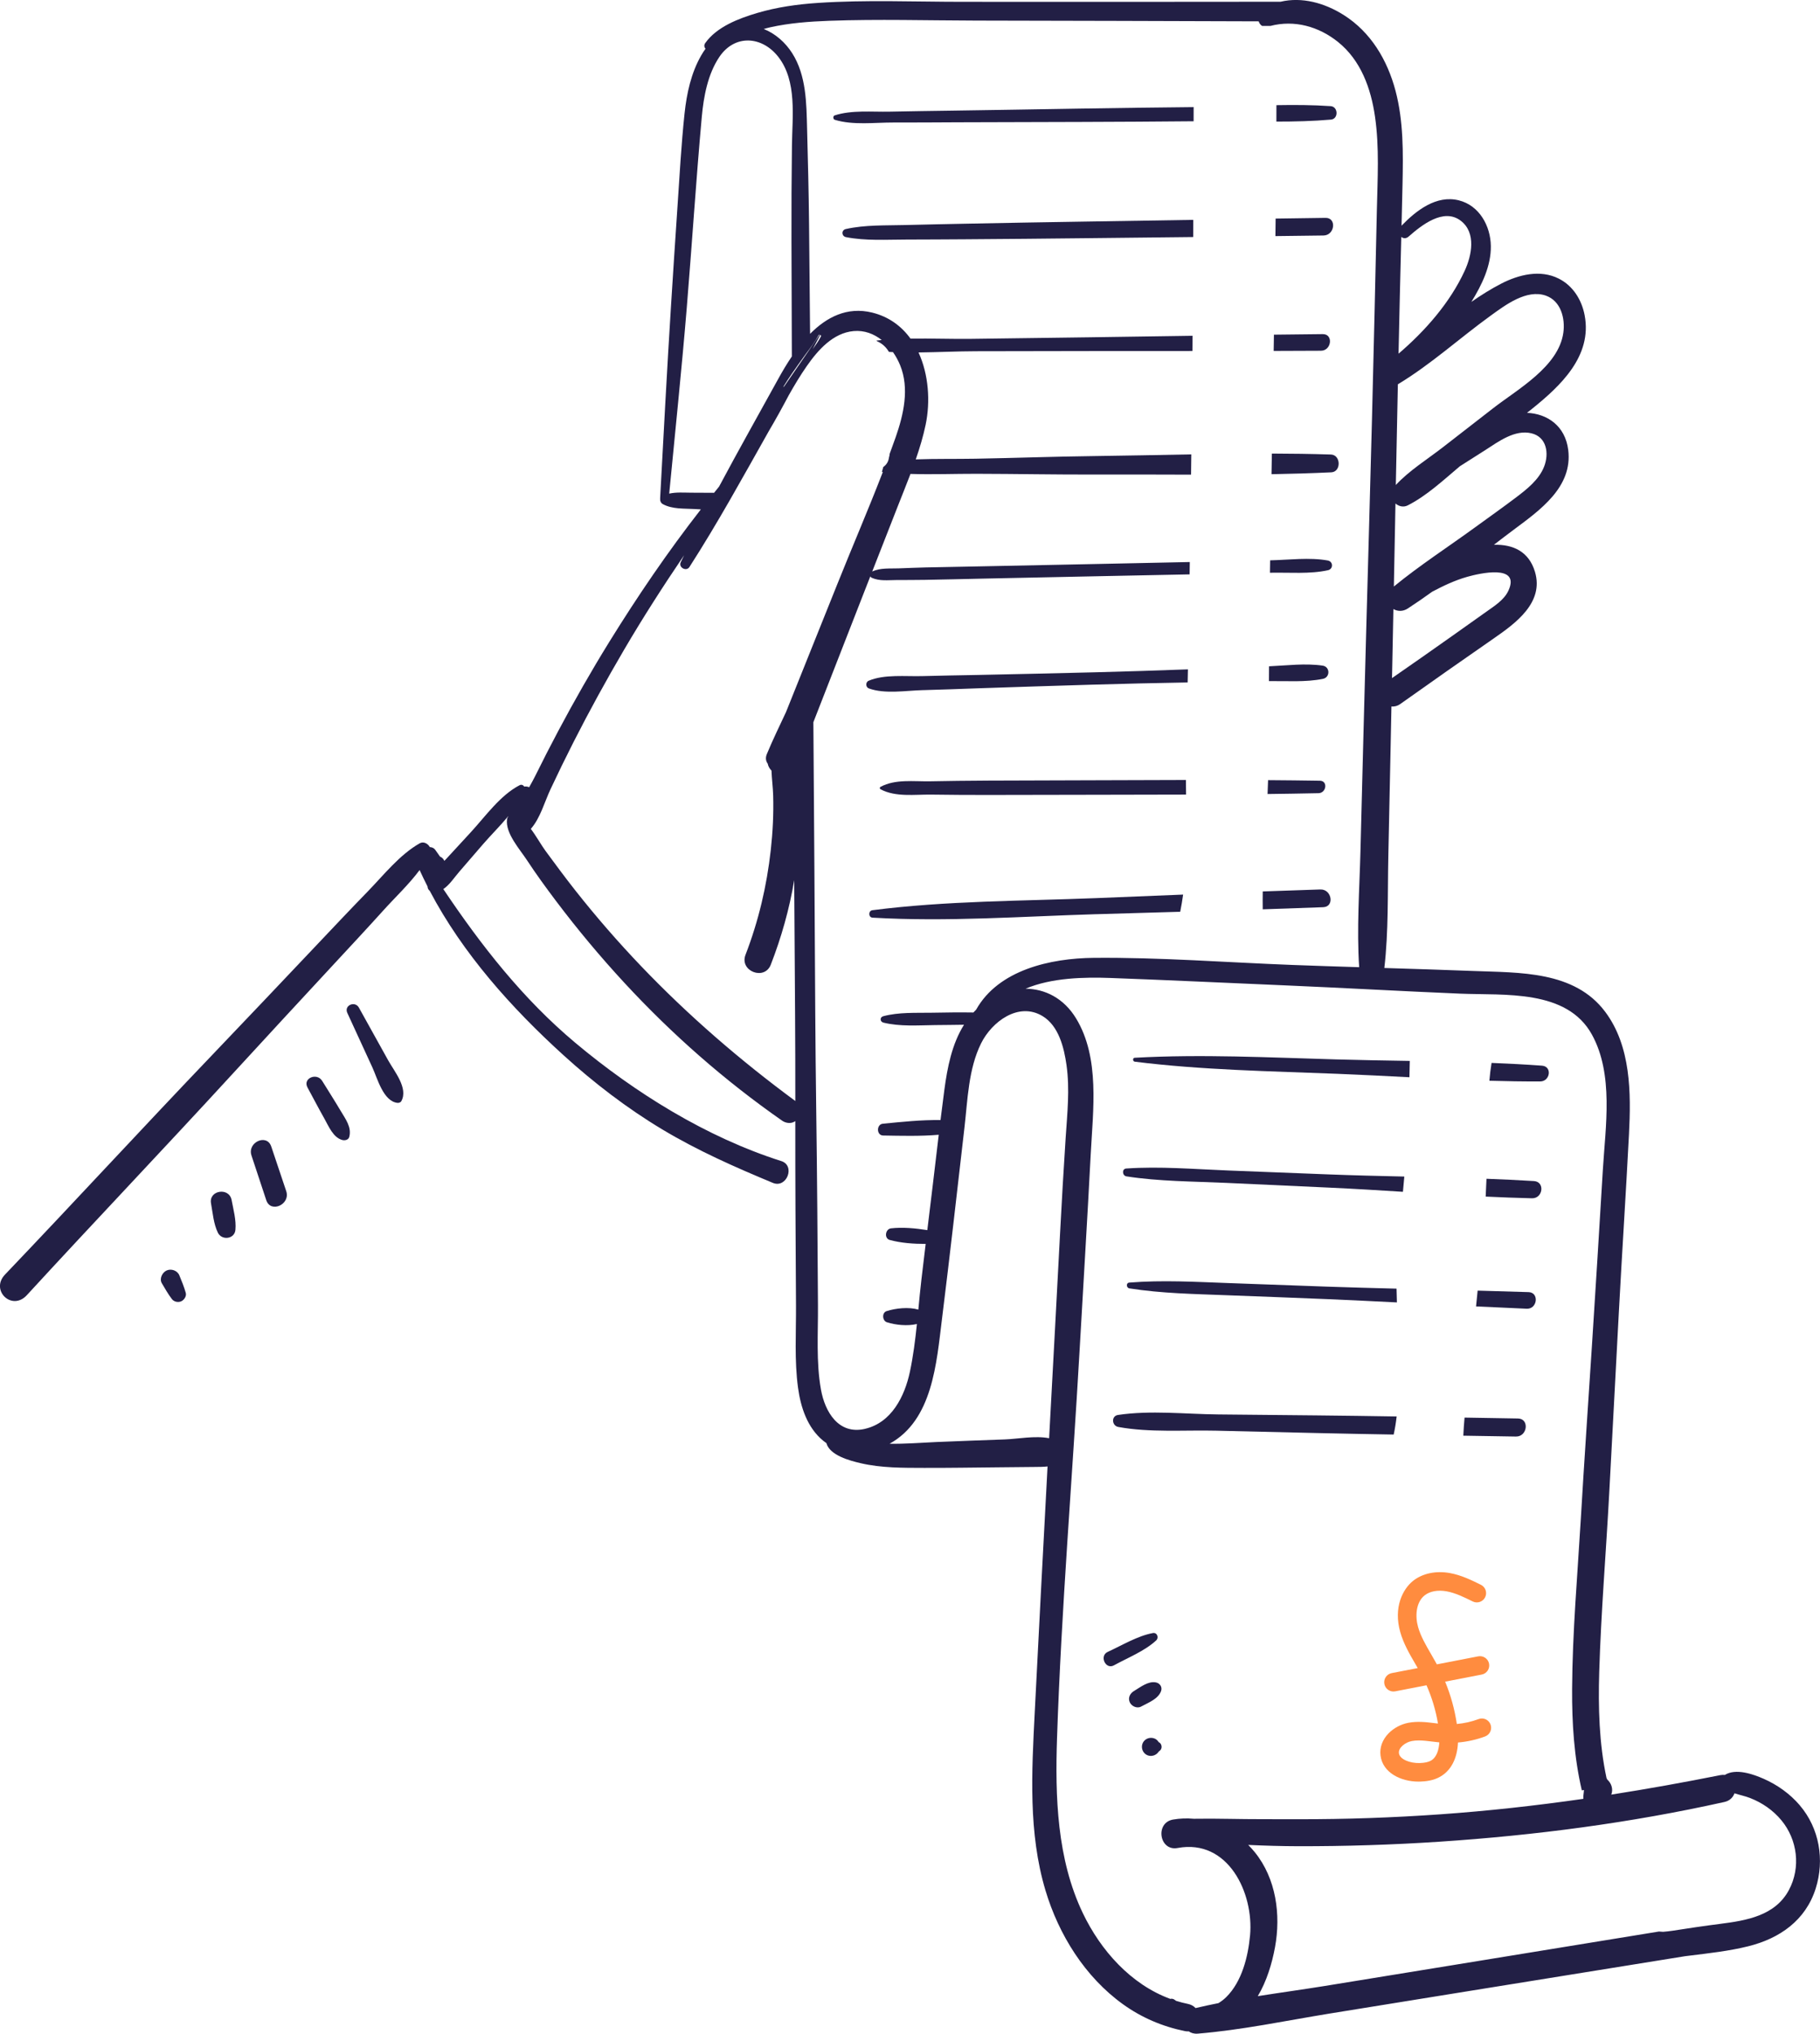 <?xml version="1.0" encoding="UTF-8"?>
<svg xmlns="http://www.w3.org/2000/svg" id="Layer_2" viewBox="0 0 1471.65 1643.89">
  <defs>
    <style>.cls-1{fill:#221f45;}.cls-1,.cls-2{stroke-width:0px;}.cls-2{fill:#ff8c3f;}</style>
  </defs>
  <g id="Layer_1-2">
    <path class="cls-2" d="m1205.26,1393.96c-1.45-3.88-5.77-5.85-9.65-4.4-5.64,2.11-11.6,3.45-17.62,3.98-1.75-11.8-4.91-23.26-9.45-34.22l29.58-5.73c4.07-.79,6.72-4.72,5.94-8.79s-4.72-6.72-8.79-5.94l-33.41,6.47c-1.51-2.78-3.09-5.51-4.63-8.16-4.33-7.44-8.43-14.47-10.57-22.03-2.46-8.67-1.78-19.94,5.27-25.55,4.21-3.35,10.66-4.55,17.71-3.3,7.19,1.28,14.31,4.8,21.2,8.2,3.71,1.84,8.21.31,10.05-3.4,1.83-3.71.31-8.21-3.4-10.05-7.46-3.69-15.92-7.86-25.21-9.52-11.29-2.01-22.1.3-29.68,6.33-8.31,6.62-16.01,21.42-10.36,41.38,2.66,9.38,7.43,17.57,12.04,25.49.72,1.23,1.41,2.43,2.09,3.62l-21.03,4.07c-4.07.79-6.72,4.72-5.94,8.79.69,3.58,3.83,6.08,7.36,6.08.47,0,.95-.04,1.43-.14l25.28-4.9c4.37,9.9,7.48,20.26,9.27,30.95-.89-.1-1.8-.21-2.73-.33-6.82-.83-13.88-1.69-21.29-.27-5.92,1.14-11.7,4.22-15.85,8.44-5.04,5.12-7.38,11.48-6.6,17.91,1.71,14.06,16.52,21.18,30.73,21.18.46,0,.92,0,1.38-.02,4.22-.14,10.5-.7,16.19-3.97,8.8-5.06,13.73-14.67,14.36-27.62,7.49-.63,14.92-2.28,21.93-4.9,3.88-1.45,5.85-5.77,4.4-9.65Zm-48.16,29.17c-2.12,1.22-5.04,1.85-9.2,1.98-7.58.23-16.11-2.9-16.73-7.97-.53-4.37,5.05-8.78,10.39-9.81,1.81-.35,3.69-.49,5.63-.49,3.5,0,7.19.45,11.01.92,1.84.22,3.73.46,5.65.64-.38,5.7-1.98,11.99-6.75,14.73Z"></path>
    <path class="cls-1" d="m722.52,99.03c17.18.03,34.35-.1,51.53-.18,33.63-.15,67.27-.21,100.9-.29,30.07-.07,60.13-.29,90.2-.55,0-3.81.01-7.62.02-11.43-31.1.32-62.2.7-93.3,1.22-33.68.56-67.37,1.14-101.06,1.62-17.2.25-34.4.47-51.6.83-14.29.3-30.53-1.44-44.27,3.02-1.57.51-1.43,3.11.1,3.58,14.7,4.49,32.23,2.14,47.47,2.17Z"></path>
    <path class="cls-1" d="m1075.98,85.8c-14.49-1-29.16-1.06-43.87-.8-.01,4.43-.02,8.85-.03,13.28,14.81,0,29.58-.32,44.15-1.61,6.16-.54,5.9-10.44-.25-10.87Z"></path>
    <path class="cls-1" d="m964.9,177.72c-29.53.46-59.05.9-88.58,1.41-32.23.56-64.47,1.01-96.7,1.72-15.76.35-31.53.61-47.3,1.04-15.92.44-32.84-.27-48.43,3.26-3.69.84-3.51,5.79.15,6.52,15.85,3.14,32.99,1.98,49.1,1.97,15.73,0,31.47-.15,47.2-.22,32.2-.15,64.4-.57,96.6-.87,29.3-.28,58.59-.62,87.88-.95.02-4.62.04-9.25.06-13.88Z"></path>
    <path class="cls-1" d="m1071.82,176.11c-13.45.16-26.9.38-40.35.57-.05,4.72-.12,9.45-.18,14.17,12.98-.17,25.95-.3,38.93-.49,9.11-.13,10.82-14.37,1.6-14.26Z"></path>
    <path class="cls-1" d="m1069.64,270.08c-13.18.12-26.36.27-39.54.44-.07,4.38-.13,8.76-.21,13.14,12.75-.04,25.5-.08,38.24-.15,8.61-.05,10.17-13.5,1.51-13.42Z"></path>
    <path class="cls-1" d="m1076.18,367.41c-15.9-.51-31.82-.73-47.75-.77-.1,5.56-.19,11.11-.29,16.67,16.14-.29,32.27-.76,48.36-1.52,8.12-.39,7.83-14.12-.32-14.38Z"></path>
    <path class="cls-1" d="m1073.81,460.92c4.41-.99,4.28-7.05-.18-7.86-14.79-2.68-31.57-.46-46.6-.13-.05,3.35-.1,6.69-.15,10.04l.9-.02c14.86-.3,31.53,1.21,46.02-2.03Z"></path>
    <path class="cls-1" d="m1069.72,548.74c5.96-1.2,5.88-9.81-.24-10.7-14.1-2.05-29.1-.08-43.34.54-.02,3.99-.05,7.98-.07,11.97,14.34-.18,29.59,1.03,43.65-1.81Z"></path>
    <path class="cls-1" d="m746.12,557.87c14.82-.36,29.63-.98,44.44-1.49,30.76-1.05,61.51-2.02,92.27-2.94,25.84-.77,51.67-1.33,77.51-1.8.07-3.53.14-7.05.21-10.58-25,.92-49.99,1.75-75,2.37-31.75.78-63.49,1.52-95.24,2.16-14.82.3-29.64.5-44.45.92-13.63.39-30.76-1.63-43.45,3.75-2.65,1.12-2.54,5.24.17,6.22,12.99,4.7,29.88,1.72,43.53,1.38Z"></path>
    <path class="cls-1" d="m797.37,631c-15.14.05-30.27.28-45.41.55-13.16.23-28.03-1.94-39.94,4.46-.88.47-.78,1.58.05,2.02,12.2,6.44,27.39,4.11,40.83,4.27,15.11.19,30.21.32,45.31.29,29.52-.05,59.03-.11,88.55-.16,24.1-.04,48.2-.07,72.3-.15-.06-3.94-.11-7.87-.13-11.79-24.33.04-48.67.14-73.01.22-29.52.09-59.04.19-88.57.28Z"></path>
    <path class="cls-1" d="m1067.29,631.09c-13.97-.23-27.95-.37-41.92-.47-.12,3.73-.26,7.47-.43,11.2,13.74-.17,27.48-.38,41.22-.67,6.35-.13,7.74-9.96,1.13-10.06Z"></path>
    <path class="cls-1" d="m886.24,738.98c22.69-.68,45.38-1.32,68.07-1.97.95-4.6,1.71-9.23,2.35-13.89-23.44.96-46.89,1.92-70.33,2.85-60.17,2.39-121.17,2.1-180.93,9.78-3.35.43-3.32,5.82.14,6.02,60,3.49,120.67-1,180.71-2.8Z"></path>
    <path class="cls-1" d="m1067.7,718.97c-15.55.48-31.1,1.02-46.65,1.6-.08,4.82-.08,9.64-.01,14.46,16.31-.53,32.62-1.09,48.93-1.72,9.34-.36,6.93-14.62-2.27-14.33Z"></path>
    <path class="cls-1" d="m917.59,858.19c54.21,6.76,109.16,7.64,163.72,9.79,19.41.77,38.87,1.79,58.35,2.78.11-4.4.21-8.8.29-13.2-19.85-.34-39.7-.64-59.46-1.21-54.24-1.56-108.75-4.34-162.96-1.34-1.85.1-1.67,2.96.07,3.18Z"></path>
    <path class="cls-1" d="m1246.86,861.41c-13.56-.99-27.16-1.69-40.78-2.23-.79,4.75-1.36,9.57-1.77,14.41,13.72.4,27.43.63,41.12.57,8.04-.03,9.85-12.13,1.43-12.75Z"></path>
    <path class="cls-1" d="m910.84,950.89c26.58,4.12,53.98,4.04,80.82,5.27,27.71,1.27,55.42,2.55,83.13,3.82,19.88.91,39.75,2.13,59.62,3.37.4-4.11.78-8.21,1.12-12.32-20.57-.47-41.13-.95-61.68-1.75l-81.06-3.16c-27.23-1.06-54.87-3.46-82.09-1.59-3.74.26-3.28,5.82.14,6.35Z"></path>
    <path class="cls-1" d="m1240.35,954.68c-12.79-.79-25.58-1.37-38.38-1.85-.18,4.8-.4,9.6-.65,14.4,12.48.59,24.97,1.08,37.46,1.37,8.89.21,10.66-13.36,1.56-13.92Z"></path>
    <path class="cls-1" d="m993.42,1037.14c-26.83-.97-53.55-2.54-80.3-.39-2.76.22-2.42,4.29.11,4.68,26.17,4.11,52.6,4.52,79.09,5.55,27.17,1.06,54.34,2,81.51,3.16,18.57.8,37.14,1.7,55.7,2.63-.12-3.71-.21-7.42-.29-11.13-18.81-.47-37.62-.99-56.43-1.63-26.46-.91-52.92-1.92-79.39-2.87Z"></path>
    <path class="cls-1" d="m1236.04,1044.45c-13.74-.46-27.49-.85-41.23-1.21-.43,4.25-.85,8.51-1.28,12.76,13.67.66,27.33,1.3,41,1.87,8.66.36,10.18-13.13,1.51-13.42Z"></path>
    <path class="cls-1" d="m904.24,1153.44c25.4,4.67,53.4,2.42,79.19,3.02,27.16.63,54.31,1.27,81.47,1.9,20.67.48,41.34.87,62.01,1.22,1.09-4.79,1.86-9.69,2.42-14.62-21.66-.34-43.32-.66-64.97-.87-26.48-.26-52.96-.52-79.44-.77-26.32-.26-54.82-3.49-80.89.42-5.67.85-5.06,8.73.22,9.7Z"></path>
    <path class="cls-1" d="m1227.43,1146.6c-14.4-.23-28.8-.48-43.19-.73-.43,4.87-.79,9.75-1.01,14.63,14.19.22,28.37.45,42.56.69,9.38.16,11.08-14.44,1.64-14.59Z"></path>
    <path class="cls-1" d="m932.22,1320.03c-12.54,2.33-24.94,9.95-36.48,15.21-7.07,3.22-1.76,14.61,4.95,10.91,11.12-6.12,24.82-11.5,34.2-20.17,2.34-2.16.8-6.59-2.67-5.95Z"></path>
    <path class="cls-1" d="m938.82,1366.99c1.22-3.34-.94-6.48-4.28-7.09-6.23-1.14-12.49,3.94-17.56,6.95-3.21,1.91-5.11,5.49-3.44,9.16,1.45,3.21,5.87,5.25,9.16,3.44,5.6-3.07,13.77-6.02,16.12-12.47Z"></path>
    <path class="cls-1" d="m937.49,1408.55c-.18-.11-.36-.23-.55-.34-.18-.29-.43-.57-.62-.83-1.74-2.37-5.08-3.12-7.77-2.32-3.18.95-5.26,3.81-5.18,7.13.07,2.91,1.84,5.59,4.61,6.68,3.04,1.19,6.68.1,8.61-2.53.14-.19.29-.39.43-.59,1.18-.78,2.06-1.73,2.23-3.25.16-1.44-.47-3.17-1.75-3.96Z"></path>
    <path class="cls-1" d="m1455.3,1459.25c-7.9-9.23-18.03-16.48-29.12-21.37-8.72-3.84-22.55-8.7-31.53-3.16-1.12-.13-2.35-.09-3.67.17-29.29,5.84-58.64,11.13-88.09,15.73,1.72-4.45.06-9.19-3.23-12.14-.2-.4-.41-.81-.62-1.21-6.01-27.99-6.77-57.26-5.91-85.73,1.47-48.4,5.52-96.73,8.12-145.08,2.6-48.52,5.16-97.04,7.74-145.56,2.56-48.09,5.74-96.14,8.21-144.23,1.7-33.19,1.62-70.98-19.25-98.82-24.91-33.24-69.24-31.53-106.54-32.98-24.01-.93-48.02-1.68-72.03-2.42,3.45-29.56,2.58-60.25,3.21-89.97.63-30.11,1.27-60.23,1.9-90.34.22-10.36.42-20.71.63-31.07,2.32.23,4.81-.34,7.18-2.02,25.12-17.87,50.37-35.52,75.7-53.1,17.59-12.21,40.63-28.86,33.17-53.77-4.93-16.44-17.72-22.23-33.18-21.82,5.34-4.12,10.69-8.21,16.06-12.22,21.12-15.75,47.79-34.4,44.02-64.48-2.44-19.44-16.91-29.25-33.33-29.96,1.28-1.03,2.58-2.04,3.86-3.06,23.22-18.66,48.97-42.76,42.77-75.7-2.35-12.49-9.38-23.9-20.93-29.72-15-7.57-32.39-3.25-46.6,4.08-8.25,4.25-16.29,9.31-24.09,14.74,8.54-13.79,15.99-29.19,15.75-45.18-.24-16.23-9.29-32.75-25.85-36.91-18.17-4.56-34.48,8.19-46.36,20.48.27-11.16.55-22.33.79-33.49.55-25.22.84-51.03-5.67-75.61-6.57-24.77-19.91-47.35-41.98-61.26-15.48-9.75-33.71-14.73-50.99-10.66-85.75.16-171.5.08-257.25.06-38.88,0-78.18-1.7-116.99.9-16.52,1.11-32.99,3.41-48.89,8.12-14.99,4.44-32.64,11.13-42.03,24.31-1.19,1.67-.85,3.43.22,4.59-1.25,1.74-2.43,3.54-3.49,5.4-8.16,14.17-11.74,30.7-13.46,46.82-2.69,25.37-4.08,50.96-5.8,76.4-3.56,52.62-6.91,105.22-9.78,157.88-1.39,25.62-2.79,51.25-4.18,76.87-.01.26,0,.51.03.75-.16,1.55.68,3.22,2.25,4.05,7.71,4.12,16.98,3.42,25.54,3.91,1.7.1,3.4.19,5.11.29-26.69,34.2-51.17,70.16-74,107.03-14.59,23.57-28.32,47.65-41.33,72.13-6.36,11.97-12.54,24.04-18.54,36.2-1.42,2.87-3.16,5.99-4.96,9.22-1.25-.54-2.63-.75-3.98-.51-.74-1.19-2.22-1.9-3.66-1.16-15.72,8.08-27.74,25.23-39.49,37.98-6.68,7.25-13.36,14.51-20.05,21.76-.45.49-.92.96-1.39,1.45-.69-1.53-1.87-2.79-3.51-3.46-1.3-1.84-2.6-3.67-3.9-5.51-1-1.41-2.67-2.11-4.37-2.18-1.51-2.85-5.13-4.76-8.17-3.03-16.33,9.3-29.05,25.61-42.01,38.93-14.02,14.4-27.8,29.03-41.62,43.62-28.14,29.71-56.28,59.42-84.57,88.99-56.1,58.64-111.07,118.37-167.13,177.06-12.1,12.67,5.58,29.79,17.65,16.66,54.92-59.76,110.94-118.5,165.81-178.3,27.18-29.63,54.51-59.11,81.84-88.6,13.66-14.74,27.39-29.43,40.85-44.35,9.35-10.37,20.47-20.78,29.11-32.4,2.05,4.47,4.18,8.91,6.42,13.29.04,1.5.72,2.67,1.75,3.48,26.66,50.68,66.14,94.73,108.22,132.93,24.69,22.41,51.43,42.94,80.06,60.08,28.59,17.12,58.46,30.31,89.15,43.07,11.33,4.71,18.41-13.94,6.87-17.61-60.49-19.22-118.25-55.12-166.65-95.68-42.45-35.58-76.05-78.61-106.64-124.17,5.11-3.48,8.72-9.21,12.82-13.95,6.42-7.44,12.85-14.88,19.27-22.32,6.25-7.24,13.77-14.65,20.35-22.59.02.06.05.11.07.17-.49.58-.85,1.31-.98,2.19-1.6,11.21,10.32,24.29,16.15,33.2,7.39,11.27,15.35,22.17,23.46,32.93,17.32,22.97,35.8,45.07,55.33,66.19,38.5,41.61,81,78.96,127.51,111.38,2.66,1.86,6.56,2.57,9.55.97.39-.21.74-.41,1.08-.62,0,23.78,0,47.56.13,71.34.14,25.88.29,51.76.43,77.64.12,22.01-1.34,44.7,1.65,66.57,2.15,15.8,7.55,32.34,20.31,42.77.85.7,1.72,1.35,2.61,1.97,2.75,9.96,19.07,14.21,27.72,16.22,16.82,3.92,34.13,3.74,51.29,3.79,19.84.06,39.69-.27,59.53-.46,9.92-.1,19.85-.2,29.77-.29,3.76-.04,7.25-.02,10.53-.42-3.55,66.36-7.03,132.72-10.38,199.08-2.42,47.94-5.25,97.06,8.7,143.65,10.76,35.92,31.98,69.95,62.74,92.05,15.05,10.82,31.86,17.94,49.98,21.66,1.12.23,2.16.28,3.13.21,1.87,1.32,4.29,2.08,7.27,1.84,35.54-2.93,71.02-10.43,106.19-16.17,34.63-5.65,69.28-11.19,103.92-16.79,61.35-9.9,122.69-19.79,184.04-29.66,1.1-.13,2.2-.27,3.3-.4,15.92-1.98,32.16-3.74,47.76-7.62,25.37-6.31,46.29-20.91,54.45-46.64,7.33-23.12,3.03-48.71-12.88-67.3ZM1131.91,238.62c.38-15.71.78-31.41,1.17-47.12,1.59,1.29,3.84,1.57,5.97-.31,10.34-9.11,28.2-23.37,42.08-12.79,12.74,9.71,8.89,28.14,3.25,40.41-11.87,25.84-32.01,48.71-53.52,67.08.35-15.76.67-31.51,1.05-47.27Zm-1.6,72.02c26.56-15.95,50.09-37.48,75.21-55.61,11.76-8.49,28.87-21.44,44.36-16.09,12.23,4.23,15.85,18.41,14.23,30-3.84,27.43-36.86,45.6-56.66,60.97l-40.71,31.6c-12.49,9.7-27.24,18.84-38.08,30.52.53-27.13,1.07-54.26,1.65-81.39Zm-2.18,108.67c.08-4.11.16-8.21.24-12.32,2.68,2.28,6.4,3.3,9.89,1.54,15.11-7.61,28.79-20.33,42.14-31.61,6.9-4.33,13.78-8.72,20.66-13.14,10.6-6.83,23.83-16.77,37.27-13.53,12.44,3,14.35,16.39,10.24,26.92-4.17,10.7-14.14,18.45-23.02,25.17-10.79,8.15-21.86,15.96-32.8,23.92-21.77,15.85-44.84,30.75-65.68,47.83.36-18.26.72-36.52,1.07-54.77Zm-1.43,73.01c3.29,1.87,7.58,2.18,11.65-.46,6.68-4.34,13.25-8.91,19.76-13.59,9.03-4.75,18.21-9.17,28.38-12.04,9.7-2.74,43.09-10.49,33.26,11.12-3.51,7.72-11.65,12.64-18.3,17.4-9.11,6.51-18.27,12.97-27.41,19.45-16.08,11.41-32.25,22.68-48.46,33.92.38-18.6.76-37.2,1.12-55.8Zm-567.77-94.06c-6.1-.03-12.05-.54-17.81.74,4.82-50.2,10.09-100.38,14.23-150.64,4.22-51.25,7.47-102.63,12.11-153.83,1.49-16.43,4.83-34.61,14.23-48.54,12.44-18.42,34.61-16.98,47.84.23,14.99,19.5,11.14,48.01,10.84,70.98-.34,25.86-.46,51.69-.39,77.55.09,31.12.2,62.25.31,93.37-4,5.89-7.57,11.93-10.72,17.64-16.04,29.08-32.43,58.15-48.12,87.55-1.37,1.67-2.7,3.37-4.05,5.04-6.15-.03-12.31-.06-18.46-.09Zm74.75-85.34c-.1-.26-.09-.56.1-.87,2.07-3.41,4.29-6.73,6.55-10.03h0c2.99-4.35,6.07-8.63,9.11-12.92.82-1.15,1.67-2.31,2.52-3.46,3.5-4.73,7.18-9.49,9.9-14.63.21-.4.55-.53.88-.52-9.57,14.29-19.43,28.27-29.06,42.43Zm29.59-42.29c.47.27.79.85.46,1.47-1.87,3.53-4.2,6.89-6.61,10.18,2.03-3.89,4.07-7.77,6.15-11.65Zm-27.55,304.62c-5.31,11.42-10.9,22.77-15.69,34.38-1.25,3.03-.72,5.67.73,7.65.43,2.18,1.53,4.08,3.06,5.59.26,6.83,1.19,13.74,1.37,20.26.41,14.71-.33,29.48-1.96,44.1-3.24,29.07-9.89,57.26-20.41,84.56-5.09,13.2,15.34,21.15,20.44,7.97,8.53-22,15.07-44.96,18.93-68.31.22,36.23.45,72.47.71,108.7.17,23.27.19,46.54.19,69.81-44.41-32.72-86.49-69.04-124.62-108.92-18.62-19.47-36.33-39.83-53.03-60.97-8.35-10.57-16.34-21.39-24.32-32.24-3.48-4.72-7.36-11.78-11.9-17.84,7.58-8.52,11.1-21.76,15.85-31.89,6.02-12.84,12.24-25.59,18.67-38.24,12.87-25.33,26.57-50.25,40.95-74.76,15.27-26.03,31.56-51.37,48.48-76.31-.92,1.91-1.87,3.8-2.77,5.72-1.96,4.14,4.56,7.72,7.05,3.85,22.91-35.57,43.34-72.88,64.13-109.74,5.71-9.66,11.09-19.44,16.29-29.28,4.56-8.07,9.31-16.02,14.6-23.58,8.96-12.82,21.18-26.69,37.83-28.15,8.61-.75,16.31,2.23,22.66,7.24-1.45.13-2.89.28-4.34.44.22.18.44.38.66.57,3.5,1.58,6.56,4.03,8.81,7.5.05.08.09.17.14.26.2.28.41.55.6.83,1.08.06,2.16.13,3.24.18,2.31,3.3,4.25,6.87,5.74,10.51,7.71,18.84,2.83,39.96-3.63,58.43-1.55,4.43-3.17,8.85-4.8,13.26-.06,1.04-.25,2.04-.57,3-.38,3.25-2.09,5.94-4.6,7.66-.34,1.33-.7,2.66-1.1,3.97.24.03.48.06.73.09-11.77,30.52-24.82,60.67-36.93,90.97-13.69,34.26-27.45,68.49-41.21,102.72Zm63.49,579.78c-21.2,4.76-32.14-13.75-35.38-31.76-4-22.25-2.27-45.74-2.43-68.24l-.54-77.66c-.37-53.23-1.37-106.45-1.65-159.69-.41-77.97-.94-155.94-1.52-233.9,13.65-35.02,27.29-70.05,41.01-105.05,1.67-4.26,3.34-8.53,5.01-12.79.28.48.7.89,1.28,1.14,6.34,2.75,12.82,1.81,19.67,1.78,7.82-.04,15.63-.02,23.45-.15,15.66-.25,31.32-.67,46.98-1.01,31.31-.67,62.63-1.32,93.94-1.95,24.3-.49,48.59-.98,72.89-1.47.05-3.33.1-6.65.15-9.98-25.4.53-50.8,1.07-76.2,1.6-31.31.66-62.63,1.3-93.94,1.91-14.46.28-28.92.51-43.37.85-7.33.17-14.65.49-21.98.76-7.23.26-14.67-.52-21.29,2.5,6.86-17.5,13.71-35,20.57-52.5,3.43-8.77,7-17.52,10.35-26.34,17.81.56,35.79-.14,53.38-.11,32.35.06,64.69.72,97.04.6,25.44-.1,50.95.05,76.46.09.07-5.46.14-10.92.2-16.37-26.46.46-52.92,1.05-79.3,1.37-31.74.38-63.45,1.56-95.19,2.12-15.91.28-32.17-.03-48.31.54,3.19-9.2,6-18.52,8-28.08,3.88-18.62,2.44-40.53-5.77-58.34,15.6-.17,31.24-.96,46.39-.99,30.77-.05,61.53-.11,92.3-.16,27.59-.05,55.19-.04,82.78-.04.04-4.1.08-8.19.12-12.29-27.93.42-55.86.84-83.8,1.22-31.52.42-63.04.84-94.57,1.26-16.24.22-33.04-.44-49.72-.2-7.27-10.04-17.47-17.71-31-21.04-20.28-4.98-36.87,3.75-50.19,17.18-.27-29.53-.55-59.07-.83-88.6-.25-25.76-.92-51.5-1.59-77.25-.53-20.55-.6-42.93-11.99-60.91-5.53-8.73-13.64-15.92-23.08-19.65,1.73-.49,3.46-.97,5.25-1.37,15.65-3.47,31.67-4.67,47.66-5.25,39.56-1.42,79.3-.26,118.88-.17,76.15.17,152.29.31,228.44.61.5,1.57,1.44,2.91,2.78,3.7h6.73c19.44-5.01,39,.44,54.6,12.94,18.49,14.81,26.65,37.56,29.94,60.36,3.6,24.92,2.07,50.33,1.51,75.4-.63,27.96-1.25,55.92-1.88,83.88-2.54,113.23-6.06,226.44-8.96,339.66-.81,31.53-1.61,63.06-2.42,94.6-.8,31.05-3.12,62.97-1.05,94.02-17.92-.56-35.83-1.13-53.74-1.81-53.42-2.02-107.28-6.23-160.74-5.75-35.23.31-77.21,9.77-95.22,41.86-.77.75-1.52,1.52-2.25,2.32-11.33-.19-22.71,0-34.02.19-12.84.21-26.38-.52-38.83,2.81-2.94.79-2.77,4.47.12,5.18,13.4,3.3,28.03,2.15,41.79,1.99,7.78-.09,15.57-.12,23.37-.27-9.82,15.6-13.49,34.68-15.9,52.68-1.09,8.11-2.1,16.24-3.1,24.37-15.48-.24-31.43,1.47-46.62,2.95-5.32.52-5.24,9.44.22,9.53,14.69.24,30.1.67,44.96-.6-1.62,13.55-3.18,27.11-4.82,40.66-1.46,12.14-2.94,24.28-4.41,36.42-9.54-1.52-19.97-2.5-29.35-1.43-4.62.52-5.75,8.1-1.01,9.39,9.1,2.49,19.4,3.19,29.03,3.18-1.15,9.57-2.3,19.13-3.43,28.71-.95,8.08-1.72,16.24-2.5,24.4-7.86-2.3-18.28-1.12-25.64,1.21-4,1.27-3.55,7.81.24,9.02,6.98,2.22,16.58,3.23,24.24,1.4-1.35,13.02-2.97,25.99-5.68,38.69-4.24,19.87-14.9,41.24-36.53,46.1Zm149.09,7.51c-11.4-2.21-25.12.57-35.65.97-18.42.7-36.84,1.29-55.25,2.1-12.67.56-25.41,1.63-38.12,1.4,34.89-19.09,37.97-65.3,42.41-100.88,6.42-51.52,12.22-103.12,18.17-154.7,2.6-22.53,3.18-47.42,13.47-68.11,8.66-17.41,30.22-33.71,49.64-22.01,13.15,7.92,17.42,25.56,19.41,39.66,2.75,19.5.6,39.12-.69,58.65-3.4,51.42-5.77,102.94-8.61,154.4-1.62,29.5-3.19,59.01-4.77,88.51Zm162.48,401.91c-1.57,17.14-6.57,37.33-19.24,49.85-1.95,1.92-4.08,3.53-6.32,4.87-6.19,1.24-12.36,2.54-18.48,4-1.49-1.61-3.53-2.83-6.15-3.36-3.28-.66-6.49-1.5-9.64-2.49-.29-.22-.6-.42-.88-.66-1.24-1.02-2.58-1.23-3.77-.91-31.82-11.68-56.24-39.07-70.74-69.35-20.93-43.72-22.44-94.11-20.84-141.65,3.52-104.5,12.33-209,18.25-313.39,3-52.89,6.26-105.77,9-158.67,1.83-35.35,7.56-77.44-11.8-109.41-9.92-16.39-25.19-23.99-40.92-24.08,20.96-8.9,47.23-9.47,69.05-8.67,46.95,1.72,93.89,3.97,140.83,5.97,47.21,2,94.39,4.72,141.6,6.69,35.78,1.49,86.21-3.74,106.5,33.1,17.7,32.14,10.97,74.19,8.85,109.06-2.85,47.05-5.7,94.1-8.76,141.13-3.06,47.03-6.29,94.05-9.06,141.1-2.71,45.81-6.8,91.81-7.06,137.72-.16,27.34,1.6,55.23,7.87,81.91.57-.1,1.14-.24,1.71-.35-.08,1.03-.1,2-.27,2.97-.25,1.37-.28,2.79-.22,4.2-38.4,5.52-76.96,9.8-115.76,12.53-38.11,2.68-76.31,4.02-114.52,3.95-18.92-.03-37.85.05-56.77-.3-9.33-.17-18.61-.22-27.93-.07-5.53-.5-11.15-.34-16.78.64-14.76,2.58-11.11,25.75,3.64,23,40.86-7.62,61.76,36.37,58.62,70.68Zm435.76-36.75c-11.11,20.84-34.31,24.71-55.72,27.42-12.87,1.63-25.67,3.56-38.49,5.55-2.37.37-4.92.62-7.56.86-1.11-.08-2.22-.15-3.33-.24-55.46,9.05-110.93,18.09-166.39,27.12-34.63,5.64-69.26,11.32-103.9,16.9-17.92,2.88-36.05,5.37-54.11,8.23,7.21-12.08,11.49-26.32,13.92-39.49,4.86-26.34.93-55.5-16.29-76.82-1.68-2.08-3.49-4.05-5.37-5.93,13.44.6,26.88,1.01,40.33,1.04,38.07.07,76.16-1.12,114.15-3.64,77.41-5.12,154.87-15.24,230.62-32.13,4.3-.96,6.93-3.74,8.09-7.01,4.19,1.36,8.63,2.27,12.54,3.78,9.82,3.8,18.7,9.92,25.43,18.06,13,15.73,15.78,38.13,6.08,56.31Z"></path>
    <path class="cls-1" d="m290.21,814.48c-3.17-5.7-12.19-1.86-9.38,4.26,6.75,14.68,13.51,29.37,20.26,44.05,4.16,9.04,8.82,27.39,20.3,28.69,1.08.12,2.54-.36,3.11-1.37,5.83-10.47-5.62-24-10.67-33.1-7.87-14.18-15.75-28.35-23.62-42.52Z"></path>
    <path class="cls-1" d="m260.48,873.67c-4.26-6.9-15.91-2.14-11.83,5.37,4.51,8.31,8.87,16.72,13.53,24.95,3.52,6.24,7.15,15.49,14.56,17.49,2.08.56,5.03-.01,5.68-2.49,2.06-7.85-3.02-14.42-6.94-21.03-4.85-8.18-10-16.2-14.99-24.29Z"></path>
    <path class="cls-1" d="m219.32,926.74c-3.59-10.7-19.51-3.38-15.98,7.26,3.99,12.05,7.98,24.09,11.96,36.14,3.57,10.78,19.75,3.43,16.14-7.32l-12.11-36.07Z"></path>
    <path class="cls-1" d="m170.63,972.72c1.42,7.81,2.04,16.48,5.54,23.69,3.13,6.44,13.5,5.27,14.19-2.25.74-8.01-1.63-16.24-3.06-24.08-1.94-10.67-18.61-8.07-16.67,2.64Z"></path>
    <path class="cls-1" d="m144.99,1030.83c-1.61-3.87-6.55-5.55-10.28-3.86-3.5,1.59-6.01,6.65-3.86,10.28,2.59,4.39,5.07,8.8,8.17,12.85,1.7,2.22,5.05,2.89,7.55,1.76,2.33-1.06,4.4-4.14,3.65-6.79-1.4-4.93-3.27-9.52-5.23-14.25Z"></path>
  </g>
</svg>
